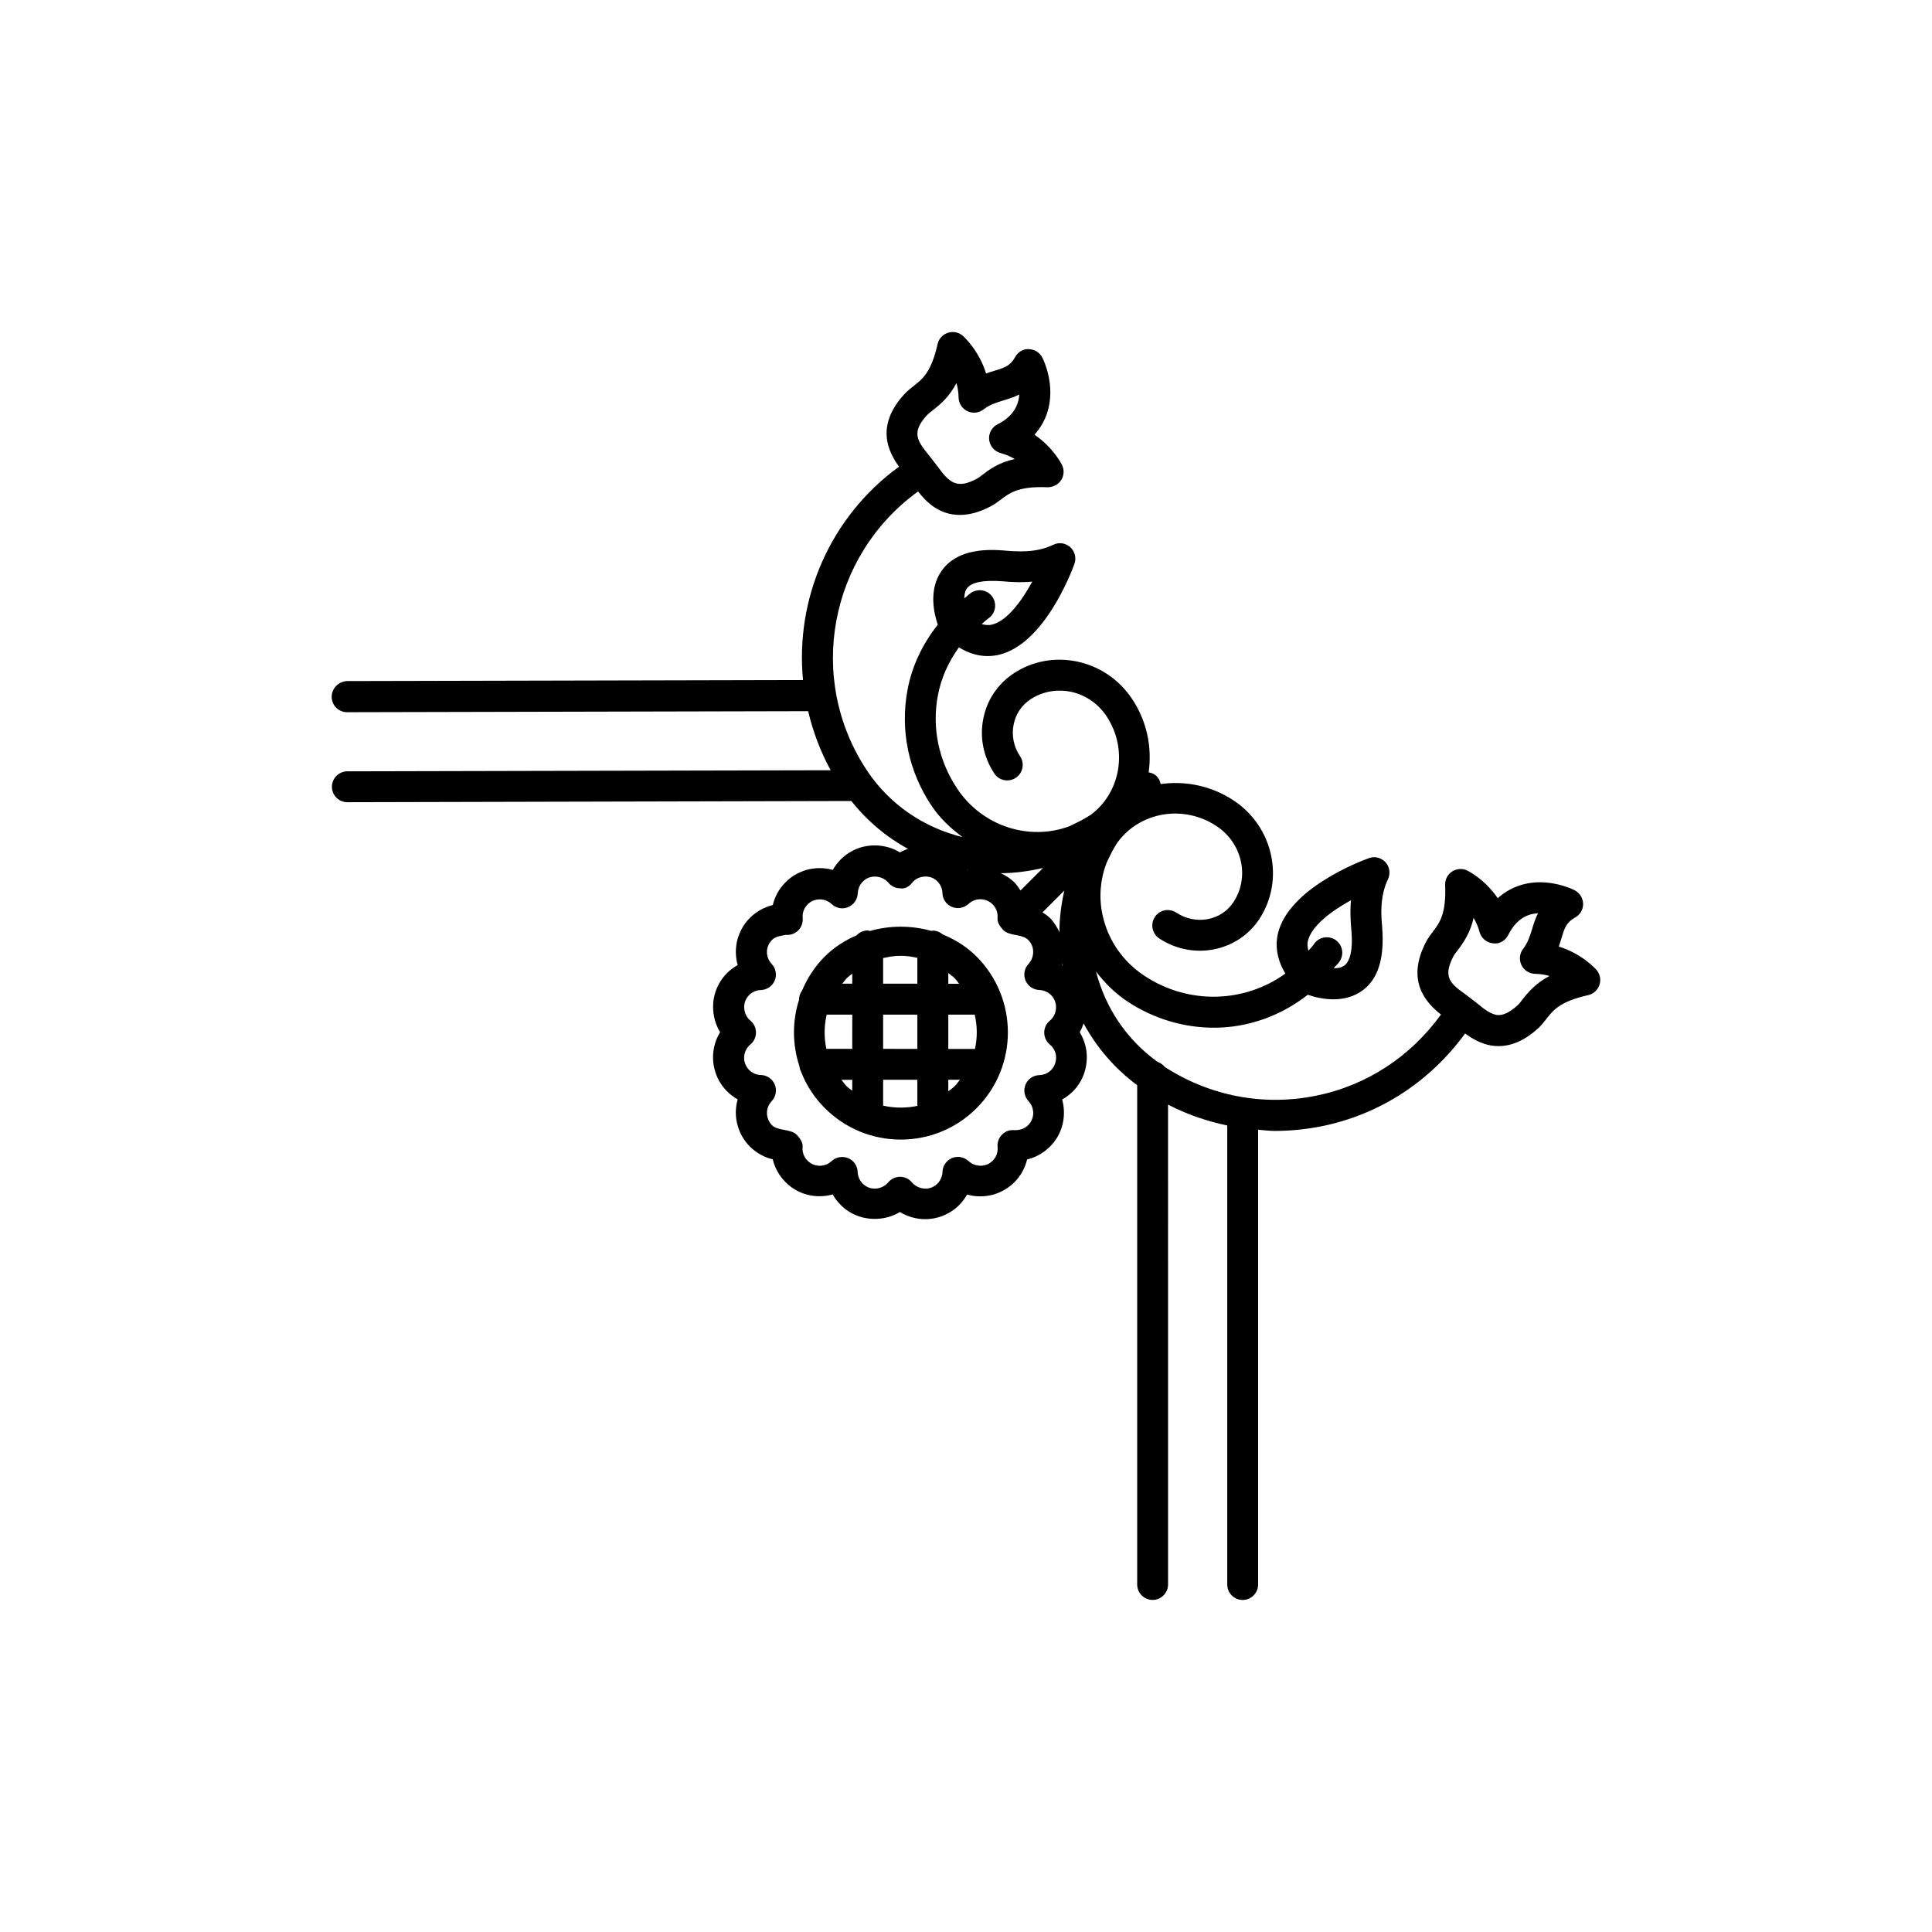 <?xml version="1.0" encoding="utf-8"?>
<!-- Generator: Adobe Illustrator 16.0.4, SVG Export Plug-In . SVG Version: 6.00 Build 0)  -->
<!DOCTYPE svg PUBLIC "-//W3C//DTD SVG 1.1//EN" "http://www.w3.org/Graphics/SVG/1.1/DTD/svg11.dtd">
<svg version="1.1" id="Layer_1" xmlns="http://www.w3.org/2000/svg" xmlns:xlink="http://www.w3.org/1999/xlink" x="0px" y="0px"
	 width="50px" height="50px" viewBox="0 0 50 50" enable-background="new 0 0 50 50" xml:space="preserve">
<g>
	<path d="M22.456,24.08c-0.114,0-0.216,0.05-0.289,0.127c-0.3,0.13-0.582,0.307-0.82,0.545c-0.26,0.26-0.454,0.562-0.588,0.88
		c-0.046,0.064-0.079,0.141-0.079,0.227c0,0.004,0.001,0.006,0.001,0.009c-0.18,0.562-0.178,1.161,0.007,1.722
		c0.006,0.051,0.019,0.1,0.042,0.143c0.135,0.346,0.339,0.67,0.618,0.947c0.524,0.523,1.222,0.812,1.963,0.812
		c0.741,0,1.438-0.288,1.962-0.812c1.081-1.082,1.081-2.843,0-3.925c-0.253-0.253-0.553-0.44-0.875-0.571
		c-0.069-0.06-0.157-0.1-0.255-0.1c-0.014,0-0.025,0.007-0.039,0.008c-0.521-0.146-1.076-0.146-1.596,0.003
		C22.489,24.087,22.474,24.08,22.456,24.08z M22.056,28.226c-0.048-0.037-0.1-0.07-0.144-0.115
		c-0.052-0.051-0.091-0.108-0.135-0.166h0.279V28.226L22.056,28.226z M22.056,27.144h-0.669c-0.064-0.291-0.061-0.594,0.008-0.885
		h0.662L22.056,27.144L22.056,27.144z M22.056,25.458h-0.258c0.039-0.047,0.071-0.098,0.115-0.141
		c0.044-0.045,0.096-0.078,0.144-0.119L22.056,25.458L22.056,25.458z M24.542,25.182c0.055,0.045,0.114,0.084,0.165,0.135
		c0.043,0.045,0.076,0.096,0.115,0.143h-0.28V25.182z M24.542,26.259h0.683c0.069,0.291,0.072,0.594,0.007,0.887h-0.69V26.259z
		 M24.542,27.944h0.3c-0.044,0.057-0.083,0.113-0.135,0.166c-0.051,0.051-0.109,0.088-0.165,0.133V27.944L24.542,27.944z
		 M22.855,24.795c0.147-0.034,0.298-0.059,0.453-0.059c0.148,0,0.292,0.021,0.433,0.053v0.668h-0.886V24.795z M22.855,26.259h0.886
		v0.887l-0.886-0.002V26.259z M22.855,27.944h0.886v0.676c-0.292,0.062-0.595,0.059-0.886-0.006V27.944z"/>
	<path d="M8.584,18.034c0,0.221,0.179,0.398,0.4,0.398c0,0,0,0,0.001,0l11.93-0.027c0.123,0.522,0.314,1.039,0.583,1.529
		L8.989,19.962c-0.221,0.001-0.399,0.183-0.399,0.399c0,0.222,0.179,0.4,0.4,0.4l0,0l13.042-0.031
		c0.414,0.519,0.912,0.936,1.465,1.238c-0.07,0.027-0.142,0.053-0.206,0.092c-0.374-0.229-0.87-0.244-1.255-0.027
		c-0.205,0.111-0.371,0.281-0.483,0.48c-0.219-0.061-0.457-0.062-0.688,0.002c-0.207,0.062-0.392,0.172-0.532,0.315
		c-0.167,0.165-0.281,0.37-0.333,0.592c-0.221,0.054-0.425,0.166-0.593,0.333c-0.146,0.146-0.251,0.324-0.316,0.537
		c-0.064,0.229-0.062,0.464,0,0.684c-0.2,0.11-0.369,0.277-0.484,0.484c-0.102,0.188-0.155,0.397-0.152,0.602
		c0,0.233,0.064,0.459,0.182,0.651c-0.119,0.192-0.184,0.419-0.184,0.652c0,0.208,0.053,0.415,0.155,0.602
		c0.114,0.206,0.283,0.373,0.483,0.485c-0.063,0.221-0.065,0.456,0,0.679c0.056,0.202,0.165,0.39,0.317,0.543
		c0.166,0.164,0.37,0.277,0.591,0.33c0.053,0.222,0.166,0.425,0.33,0.589c0.15,0.152,0.331,0.26,0.537,0.318
		c0.224,0.064,0.466,0.062,0.685,0.001c0.112,0.2,0.278,0.369,0.483,0.481c0.372,0.207,0.874,0.207,1.255-0.026
		c0.195,0.118,0.42,0.185,0.654,0.185c0.212,0,0.421-0.055,0.601-0.156c0.206-0.111,0.372-0.28,0.484-0.481
		c0.22,0.062,0.462,0.062,0.686-0.001c0.202-0.061,0.383-0.164,0.54-0.319c0.163-0.163,0.275-0.368,0.327-0.588
		c0.22-0.053,0.423-0.166,0.589-0.33c0.15-0.147,0.258-0.327,0.317-0.536c0.065-0.228,0.062-0.465,0.001-0.686
		c0.201-0.112,0.372-0.279,0.485-0.486c0.099-0.18,0.151-0.386,0.154-0.602c0-0.233-0.064-0.458-0.184-0.652
		c0.043-0.07,0.071-0.148,0.1-0.229c0.333,0.613,0.795,1.16,1.387,1.599v12.921c0,0.221,0.179,0.4,0.399,0.4s0.4-0.18,0.4-0.4
		V28.588c0.487,0.251,1.002,0.429,1.532,0.539v11.88c0,0.221,0.179,0.4,0.399,0.4s0.4-0.18,0.4-0.4v-11.77
		c0.143,0.011,0.285,0.031,0.429,0.031c0.401,0,0.805-0.039,1.207-0.119c1.515-0.305,2.818-1.162,3.721-2.403
		c0.227,0.167,0.51,0.327,0.866,0.327c0.341,0,0.682-0.151,1.013-0.45c0.083-0.075,0.154-0.162,0.229-0.259
		c0.17-0.219,0.346-0.446,1.077-0.61c0.137-0.03,0.248-0.132,0.292-0.267c0.044-0.133,0.015-0.279-0.078-0.387
		c-0.02-0.021-0.367-0.416-0.975-0.603c0.028-0.079,0.052-0.154,0.072-0.226c0.082-0.267,0.124-0.399,0.353-0.527
		c0.129-0.071,0.208-0.209,0.205-0.356c-0.004-0.146-0.088-0.28-0.22-0.349c-0.042-0.021-0.419-0.206-0.898-0.206
		c-0.42,0-0.793,0.146-1.092,0.412c-0.331-0.487-0.761-0.702-0.785-0.714c-0.125-0.062-0.275-0.053-0.395,0.023
		c-0.118,0.076-0.187,0.209-0.181,0.352c0.03,0.75-0.145,0.978-0.312,1.197c-0.072,0.097-0.139,0.187-0.189,0.285
		c-0.511,0.996-0.004,1.555,0.393,1.868c-0.785,1.088-1.924,1.84-3.247,2.104c-1.358,0.272-2.739,0.002-3.901-0.748
		c-0.048-0.061-0.111-0.104-0.187-0.131c-0.818-0.588-1.356-1.422-1.592-2.338c0.223,0.291,0.485,0.555,0.8,0.766
		c0.696,0.465,1.482,0.688,2.256,0.688c0.878,0,1.729-0.307,2.425-0.853c0.151,0.053,0.392,0.118,0.664,0.118
		c0.242,0,0.505-0.055,0.736-0.217c0.412-0.292,0.59-0.827,0.524-1.654c-0.025-0.29-0.068-0.777,0.15-1.235
		c0.07-0.146,0.045-0.32-0.063-0.441c-0.109-0.119-0.281-0.164-0.433-0.105c-0.213,0.077-2.088,0.785-2.355,1.965
		c-0.058,0.258-0.047,0.617,0.196,1.02c-1.038,0.755-2.499,0.825-3.657,0.052c-0.556-0.37-0.938-0.929-1.075-1.57
		c-0.098-0.454-0.058-0.911,0.098-1.33c0.085-0.182,0.17-0.364,0.284-0.536c0.579-0.804,1.718-1,2.576-0.427
		c0.664,0.442,0.855,1.325,0.428,1.968c-0.317,0.479-0.979,0.596-1.475,0.267c-0.185-0.122-0.433-0.074-0.555,0.11
		c-0.123,0.185-0.073,0.433,0.11,0.556c0.861,0.573,2.021,0.354,2.584-0.487c0.672-1.01,0.38-2.391-0.649-3.077
		c-0.583-0.389-1.258-0.518-1.896-0.43c-0.016-0.072-0.045-0.144-0.101-0.199c-0.06-0.062-0.133-0.089-0.21-0.104
		c0.09-0.641-0.039-1.316-0.429-1.9c-0.331-0.498-0.834-0.841-1.412-0.965c-0.583-0.124-1.175-0.016-1.664,0.312
		c-0.402,0.27-0.678,0.68-0.773,1.158c-0.1,0.494,0.002,1,0.285,1.426c0.123,0.186,0.373,0.232,0.555,0.11
		c0.185-0.123,0.234-0.371,0.111-0.556c-0.165-0.246-0.224-0.538-0.167-0.823c0.054-0.271,0.208-0.5,0.433-0.649
		c0.31-0.207,0.685-0.272,1.053-0.197c0.373,0.08,0.697,0.304,0.914,0.625c0.571,0.856,0.375,1.992-0.422,2.572
		C28.21,21.1,28.208,21.1,28.206,21.1c-0.172,0.115-0.354,0.199-0.538,0.286c-1.029,0.38-2.243,0.005-2.897-0.978
		c-0.478-0.717-0.655-1.567-0.501-2.4c0.086-0.465,0.28-0.887,0.547-1.254c0.271,0.167,0.524,0.225,0.74,0.225
		c0.104,0,0.199-0.013,0.283-0.03c1.181-0.269,1.89-2.144,1.966-2.355c0.055-0.151,0.013-0.321-0.107-0.433
		c-0.121-0.109-0.296-0.135-0.441-0.062c-0.455,0.219-0.943,0.176-1.301,0.146c-0.763-0.062-1.297,0.114-1.587,0.526
		c-0.344,0.488-0.2,1.105-0.1,1.396c-0.387,0.488-0.667,1.059-0.785,1.695c-0.192,1.039,0.028,2.102,0.623,2.99
		c0.221,0.33,0.502,0.59,0.803,0.812c-0.975-0.24-1.87-0.818-2.47-1.718c-1.584-2.377-0.979-5.567,1.319-7.227
		c0.22,0.282,0.549,0.607,1.081,0.607c0.248,0,0.504-0.07,0.784-0.215c0.101-0.051,0.19-0.116,0.286-0.189
		c0.205-0.154,0.416-0.316,1.043-0.316l0.156,0.004c0.133,0,0.273-0.062,0.351-0.182c0.077-0.117,0.086-0.268,0.024-0.395
		c-0.012-0.024-0.228-0.453-0.712-0.783c0.147-0.165,0.257-0.354,0.327-0.562c0.229-0.699-0.086-1.356-0.123-1.432
		c-0.067-0.132-0.201-0.216-0.349-0.22c-0.147-0.013-0.285,0.075-0.356,0.205c-0.128,0.228-0.264,0.271-0.53,0.353
		c-0.069,0.021-0.144,0.043-0.223,0.071c-0.186-0.604-0.58-0.955-0.601-0.974c-0.106-0.094-0.254-0.123-0.387-0.078
		c-0.134,0.043-0.235,0.154-0.266,0.291c-0.165,0.731-0.392,0.908-0.612,1.078c-0.095,0.074-0.182,0.145-0.258,0.229
		c-0.728,0.807-0.422,1.46-0.128,1.866c-1.798,1.308-2.688,3.433-2.485,5.522L8.986,17.626C8.764,17.633,8.584,17.813,8.584,18.034z
		 M37.609,24.759c0.03-0.059,0.072-0.108,0.115-0.165c0.169-0.223,0.326-0.461,0.413-0.839c0.062,0.104,0.117,0.226,0.153,0.363
		c0.042,0.159,0.181,0.278,0.346,0.295c0.171,0.026,0.324-0.068,0.398-0.218c0.182-0.357,0.433-0.541,0.769-0.56
		c-0.07,0.14-0.112,0.278-0.151,0.404c-0.058,0.188-0.108,0.354-0.236,0.521c-0.091,0.119-0.106,0.28-0.041,0.416
		c0.066,0.135,0.202,0.224,0.354,0.227c0.136,0.002,0.26,0.021,0.371,0.056c-0.345,0.183-0.534,0.396-0.705,0.616
		c-0.043,0.058-0.082,0.108-0.131,0.151c-0.18,0.162-0.34,0.244-0.478,0.244c-0.189,0-0.381-0.158-0.565-0.311l-0.278-0.213
		C37.527,25.453,37.339,25.287,37.609,24.759z M33.848,24.354c0.086-0.381,0.595-0.771,1.115-1.056
		c-0.029,0.328-0.004,0.619,0.014,0.824c0.036,0.448-0.032,0.758-0.192,0.871c-0.07,0.051-0.167,0.065-0.269,0.065
		c0.048-0.062,0.109-0.109,0.154-0.179c0.123-0.185,0.073-0.433-0.109-0.555c-0.187-0.122-0.434-0.074-0.556,0.11
		c-0.042,0.062-0.096,0.111-0.142,0.17C33.825,24.485,33.838,24.395,33.848,24.354z M25.021,15.231
		c0.113-0.16,0.42-0.226,0.933-0.187c0.171,0.015,0.445,0.038,0.761,0.008c-0.268,0.491-0.649,1.023-1.053,1.115
		c-0.041,0.009-0.131,0.022-0.257-0.017c0.059-0.045,0.109-0.101,0.171-0.143c0.184-0.123,0.233-0.371,0.111-0.555
		c-0.123-0.186-0.37-0.23-0.555-0.111c-0.064,0.043-0.115,0.1-0.176,0.146C24.958,15.391,24.973,15.297,25.021,15.231z
		 M27.491,24.979c0.004-0.016,0.003-0.031,0.007-0.047c0.003,0.02,0.002,0.037,0.006,0.057
		C27.499,24.985,27.495,24.981,27.491,24.979z M27.418,24.126c-0.062-0.134-0.138-0.263-0.245-0.368
		c-0.059-0.059-0.127-0.104-0.193-0.146l0.564-0.564C27.465,23.403,27.417,23.766,27.418,24.126z M25.904,22.598
		c0.365,0,0.729-0.053,1.09-0.135l-0.583,0.583c-0.048-0.074-0.097-0.147-0.161-0.212c-0.103-0.102-0.226-0.178-0.354-0.237
		C25.898,22.598,25.901,22.598,25.904,22.598z M25.054,22.516c-0.007,0.002-0.015,0.002-0.021,0.004
		c-0.001-0.004-0.004-0.006-0.006-0.009C25.035,22.512,25.043,22.514,25.054,22.516z M24.161,22.735
		c0.138,0.076,0.226,0.222,0.229,0.377c0.004,0.158,0.1,0.299,0.245,0.358c0.147,0.062,0.313,0.03,0.428-0.075
		c0.116-0.11,0.28-0.149,0.433-0.105c0.072,0.021,0.136,0.059,0.191,0.111c0.095,0.096,0.142,0.226,0.129,0.356
		c-0.011,0.112,0.065,0.224,0.143,0.306c0.155,0.172,0.485,0.096,0.65,0.262c0.055,0.055,0.093,0.117,0.113,0.188
		c0.043,0.151,0.003,0.316-0.104,0.433c-0.108,0.115-0.138,0.281-0.078,0.428c0.061,0.145,0.2,0.241,0.357,0.247
		c0.158,0.006,0.304,0.094,0.378,0.229c0.037,0.066,0.055,0.141,0.055,0.219c0,0.136-0.059,0.261-0.16,0.346
		c-0.092,0.074-0.145,0.188-0.145,0.308s0.053,0.232,0.145,0.31c0.104,0.086,0.162,0.211,0.162,0.339
		c-0.001,0.079-0.021,0.155-0.056,0.222c-0.076,0.139-0.218,0.225-0.38,0.23c-0.157,0.004-0.296,0.102-0.356,0.246
		c-0.06,0.146-0.029,0.312,0.079,0.428c0.107,0.113,0.147,0.279,0.104,0.429c-0.022,0.075-0.061,0.14-0.112,0.19
		c-0.087,0.086-0.201,0.135-0.359,0.132c-0.125-0.013-0.236,0.03-0.32,0.116c-0.084,0.084-0.126,0.201-0.114,0.319
		c0.013,0.132-0.035,0.263-0.125,0.354c-0.058,0.056-0.123,0.095-0.195,0.115c-0.149,0.041-0.317,0.004-0.432-0.104
		s-0.283-0.138-0.427-0.079c-0.145,0.061-0.242,0.2-0.247,0.357c-0.005,0.158-0.092,0.305-0.232,0.381
		c-0.177,0.101-0.423,0.054-0.559-0.108c-0.076-0.092-0.188-0.145-0.307-0.145c0,0,0,0-0.001,0
		c-0.119,0.001-0.231,0.054-0.307,0.146c-0.125,0.149-0.362,0.215-0.559,0.106c-0.138-0.076-0.227-0.222-0.231-0.38
		c-0.004-0.156-0.102-0.297-0.247-0.355c-0.144-0.059-0.312-0.029-0.427,0.077c-0.114,0.108-0.281,0.147-0.43,0.104
		c-0.073-0.021-0.137-0.061-0.191-0.113c-0.095-0.096-0.142-0.225-0.129-0.356c0.011-0.11-0.065-0.222-0.141-0.305
		c-0.158-0.174-0.49-0.101-0.652-0.259c-0.054-0.055-0.092-0.12-0.113-0.197c-0.044-0.146-0.003-0.312,0.106-0.426
		c0.108-0.115,0.14-0.283,0.079-0.43s-0.202-0.242-0.359-0.246c-0.16-0.004-0.302-0.09-0.378-0.229
		c-0.037-0.067-0.056-0.142-0.056-0.216c0-0.135,0.059-0.26,0.163-0.346c0.091-0.075,0.144-0.188,0.144-0.309
		s-0.053-0.232-0.145-0.308c-0.101-0.085-0.16-0.21-0.16-0.351c-0.001-0.072,0.018-0.146,0.054-0.211
		c0.076-0.139,0.221-0.227,0.378-0.229c0.158-0.005,0.298-0.101,0.358-0.247c0.061-0.146,0.03-0.312-0.078-0.427
		c-0.109-0.117-0.149-0.279-0.108-0.426c0.024-0.078,0.063-0.146,0.114-0.195c0.087-0.088,0.208-0.106,0.363-0.133
		c0.121,0.01,0.235-0.031,0.319-0.116c0.083-0.084,0.125-0.201,0.114-0.32c-0.013-0.131,0.034-0.26,0.133-0.356
		c0.05-0.053,0.114-0.09,0.186-0.109c0.149-0.044,0.318-0.004,0.43,0.104c0.114,0.107,0.281,0.142,0.426,0.08
		c0.146-0.06,0.243-0.199,0.25-0.354c0.006-0.163,0.093-0.307,0.232-0.385c0.18-0.098,0.424-0.056,0.562,0.108
		c0.076,0.091,0.188,0.144,0.307,0.144c0.13,0.021,0.231-0.053,0.308-0.146C23.738,22.677,23.991,22.643,24.161,22.735z
		 M23.984,10.751c0.044-0.049,0.098-0.088,0.153-0.131c0.221-0.171,0.435-0.361,0.615-0.705c0.033,0.11,0.054,0.233,0.056,0.37
		c0.002,0.15,0.089,0.287,0.225,0.354c0.136,0.067,0.297,0.051,0.417-0.041c0.167-0.128,0.332-0.178,0.521-0.236
		c0.128-0.039,0.269-0.082,0.408-0.152c-0.017,0.266-0.146,0.562-0.562,0.771c-0.148,0.074-0.235,0.232-0.218,0.398
		c0.018,0.165,0.135,0.303,0.295,0.346c0.141,0.036,0.262,0.094,0.367,0.154c-0.425,0.098-0.656,0.271-0.84,0.412
		c-0.057,0.043-0.108,0.085-0.167,0.113c-0.48,0.246-0.68,0.101-0.989-0.332l-0.216-0.278C23.727,11.399,23.588,11.19,23.984,10.751
		z"/>
</g>
</svg>
